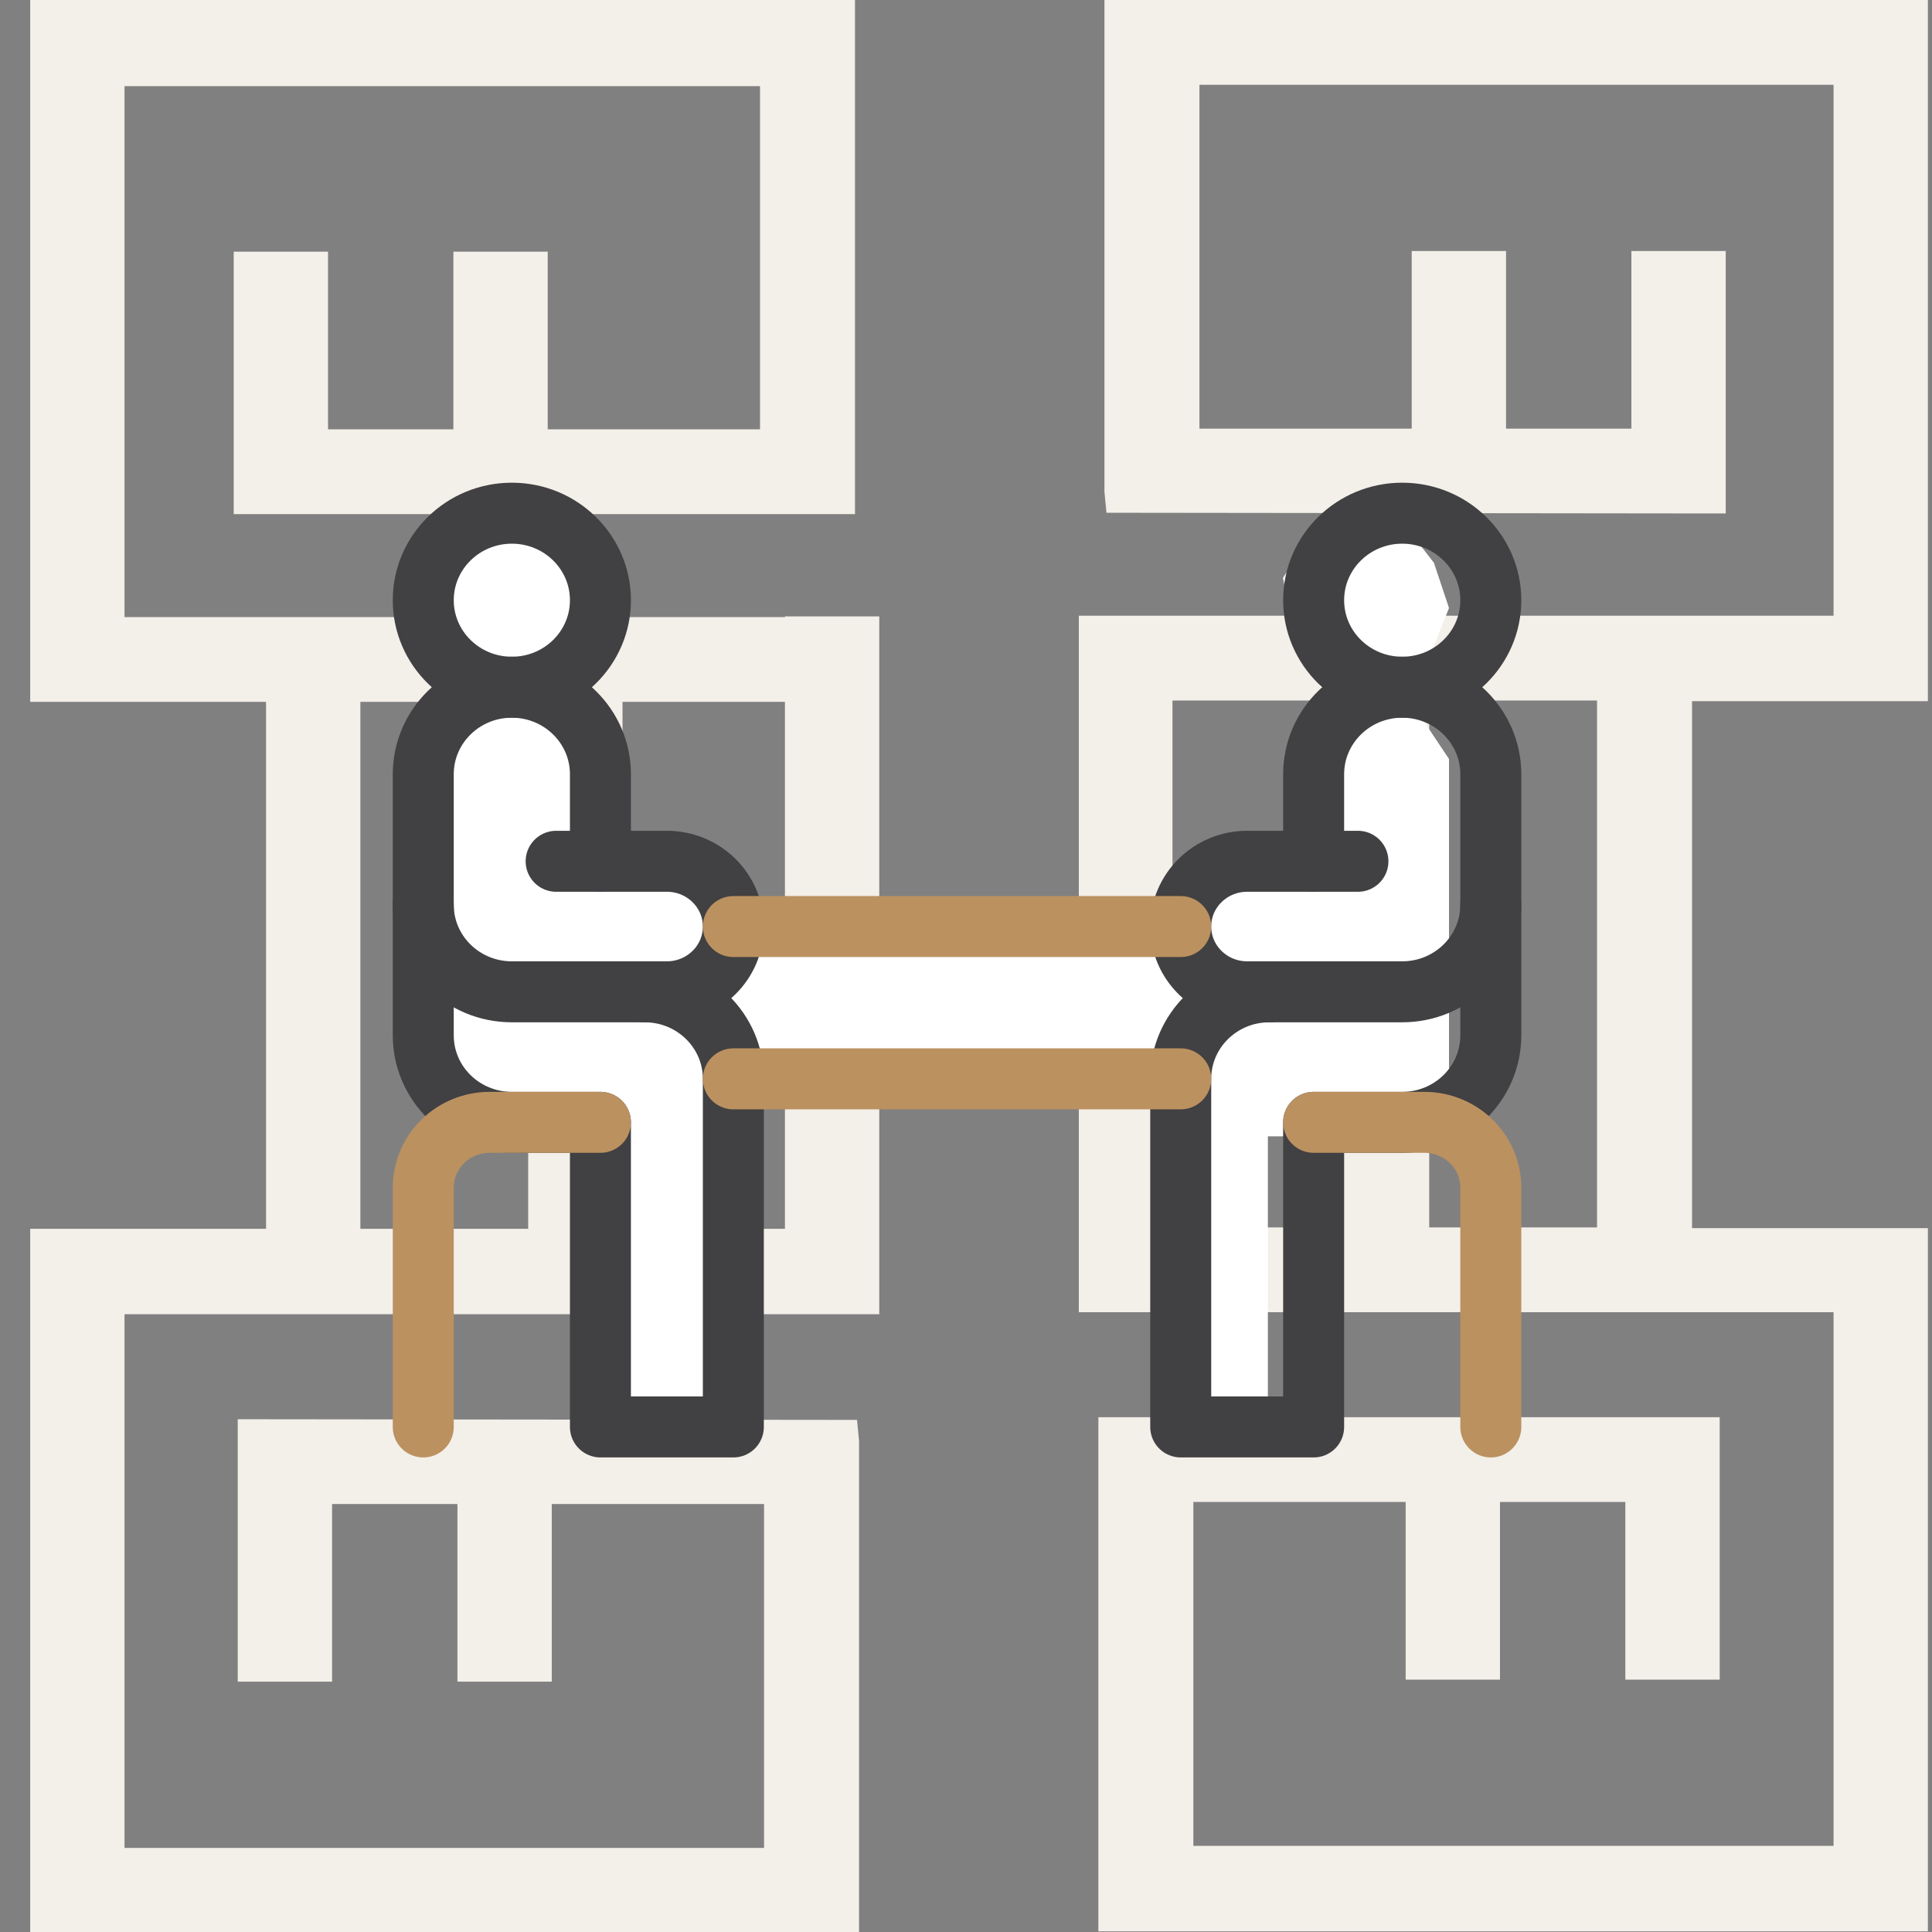 <?xml version="1.0" encoding="UTF-8"?>
<svg xmlns="http://www.w3.org/2000/svg" width="64" height="64" viewBox="0 0 64 64" fill="none">
  <rect x="0" y="0" width="64" height="64" fill="#808080" stroke="none"/>
  <g clip-path="url(#clip0_125_507)">
    <path d="M20.622 40.705V23.25H26.002V40.705H20.622ZM11.938 40.705V23.25H17.497V40.705H11.938ZM26.002 20.442H4.125V2.853H25.176V14.222H18.144V8.337H15.019V14.222H10.867V8.337H7.742V17.031H28.323V0H1V23.25H8.813V40.705H1V64H28.457V47.727L28.39 47.036L8.567 47.014H7.875V55.707H11.001V49.822H15.153V55.707H18.278V49.822H25.31V61.214H4.125V43.536H29.127V20.419H26.002V20.442Z" fill="#F3EFE9"></path>
    <path d="M44.22 23.206V40.66H38.84V23.206H44.22ZM52.904 23.206V40.66H47.345V23.206H52.904ZM63.864 23.206V0H36.586V16.295L36.653 16.986L56.475 17.009H57.167V8.315H54.042V14.2H49.89V8.315H46.765V14.2H39.733V2.809H60.739V20.397H35.737V43.469H60.739V61.147H39.532V49.755H46.564V55.641H49.689V49.755H53.841V55.641H56.967V46.947H36.385V63.978H63.864V40.683H56.051V23.228H63.864V23.206Z" fill="#F3EFE9"></path>
    <path d="M15 22.142L14 19.642L14.5 18.142L15.278 17.142H18.5L19.5 18.642L19 21.142L18 22.642L19 24.142L19.5 27.142L19 28.142L22 28.642L23.5 29.142V31.642L23 32.642V33.642L23.5 36.142V47.142H20V37.142H16L14.5 36.142L14 35.142V24.642L15 23.142V22.142Z" fill="white"></path>
    <path d="M47 22.642L48 20.142L47.5 18.642L46.722 17.642H43.5L42.5 19.142L43 21.642L44 23.142L43 24.642L42.5 27.642L43 28.642L40 29.142L38.5 29.642V32.142L39 33.142V34.142L38.5 36.642V47.642H42V37.642H46L47.5 36.642L48 35.642V25.142L47 23.642V22.642Z" fill="white"></path>
    <path d="M23.5 32.642L24.5 30.642H39L40.5 33.142L39.5 35.642H25L23.5 32.642Z" fill="white"></path>
    <path d="M14.021 29.972V34.296C14.021 35.889 15.335 37.179 16.956 37.179H19.89V47.269H24.293V35.738C24.293 34.146 22.979 32.855 21.358 32.855" stroke="#414042" stroke-width="2.02" stroke-miterlimit="10" stroke-linecap="round" stroke-linejoin="round"></path>
    <path d="M19.89 28.531V25.648C19.89 24.056 18.576 22.765 16.956 22.765C15.335 22.765 14.021 24.056 14.021 25.648V29.972C14.021 31.564 15.335 32.855 16.956 32.855H22.091C23.307 32.855 24.293 31.887 24.293 30.693C24.293 29.499 23.307 28.531 22.091 28.531H19.89Z" stroke="#414042" stroke-width="2.02" stroke-miterlimit="10" stroke-linecap="round" stroke-linejoin="round"></path>
    <path d="M19.89 19.883C19.89 21.475 18.576 22.765 16.956 22.765C15.335 22.765 14.021 21.475 14.021 19.883C14.021 18.291 15.335 17 16.956 17C18.576 17 19.89 18.291 19.89 19.883Z" stroke="#414042" stroke-width="2.02" stroke-miterlimit="10" stroke-linecap="round" stroke-linejoin="round"></path>
    <path d="M49.385 29.972V34.296C49.385 35.889 48.071 37.179 46.45 37.179H43.516V47.269H39.113V35.738C39.113 34.146 40.427 32.855 42.048 32.855" stroke="#414042" stroke-width="2.02" stroke-miterlimit="10" stroke-linecap="round" stroke-linejoin="round"></path>
    <path d="M43.516 28.531V25.648C43.516 24.056 44.83 22.765 46.45 22.765C48.071 22.765 49.385 24.056 49.385 25.648V29.972C49.385 31.564 48.071 32.855 46.45 32.855H41.314C40.099 32.855 39.113 31.887 39.113 30.693C39.113 29.499 40.099 28.531 41.314 28.531H43.516Z" stroke="#414042" stroke-width="2.02" stroke-miterlimit="10" stroke-linecap="round" stroke-linejoin="round"></path>
    <path d="M43.516 28.531H44.983" stroke="#414042" stroke-width="2.02" stroke-miterlimit="10" stroke-linecap="round" stroke-linejoin="round"></path>
    <path d="M18.423 28.531H19.89" stroke="#414042" stroke-width="2.02" stroke-miterlimit="10" stroke-linecap="round" stroke-linejoin="round"></path>
    <path d="M43.516 19.883C43.516 21.475 44.83 22.765 46.45 22.765C48.071 22.765 49.385 21.475 49.385 19.883C49.385 18.291 48.071 17 46.45 17C44.83 17 43.516 18.291 43.516 19.883Z" stroke="#414042" stroke-width="2.02" stroke-miterlimit="10" stroke-linecap="round" stroke-linejoin="round"></path>
    <path d="M19.89 37.179H16.222C15.006 37.179 14.021 38.147 14.021 39.341V47.269" stroke="#BB9160" stroke-width="2.02" stroke-miterlimit="10" stroke-linecap="round" stroke-linejoin="round"></path>
    <path d="M43.516 37.179H47.184C48.4 37.179 49.385 38.147 49.385 39.341V47.269" stroke="#BB9160" stroke-width="2.02" stroke-miterlimit="10" stroke-linecap="round" stroke-linejoin="round"></path>
    <path d="M39.113 30.693H24.293" stroke="#BB9160" stroke-width="2.02" stroke-miterlimit="10" stroke-linecap="round" stroke-linejoin="round"></path>
    <path d="M24.293 35.738H39.113" stroke="#BB9160" stroke-width="2.02" stroke-miterlimit="10" stroke-linecap="round" stroke-linejoin="round"></path>
  </g>
  <defs>
    <clipPath id="clip0_125_507">
      <rect width="64" height="64" fill="white"></rect>
    </clipPath>
  </defs>
</svg>

